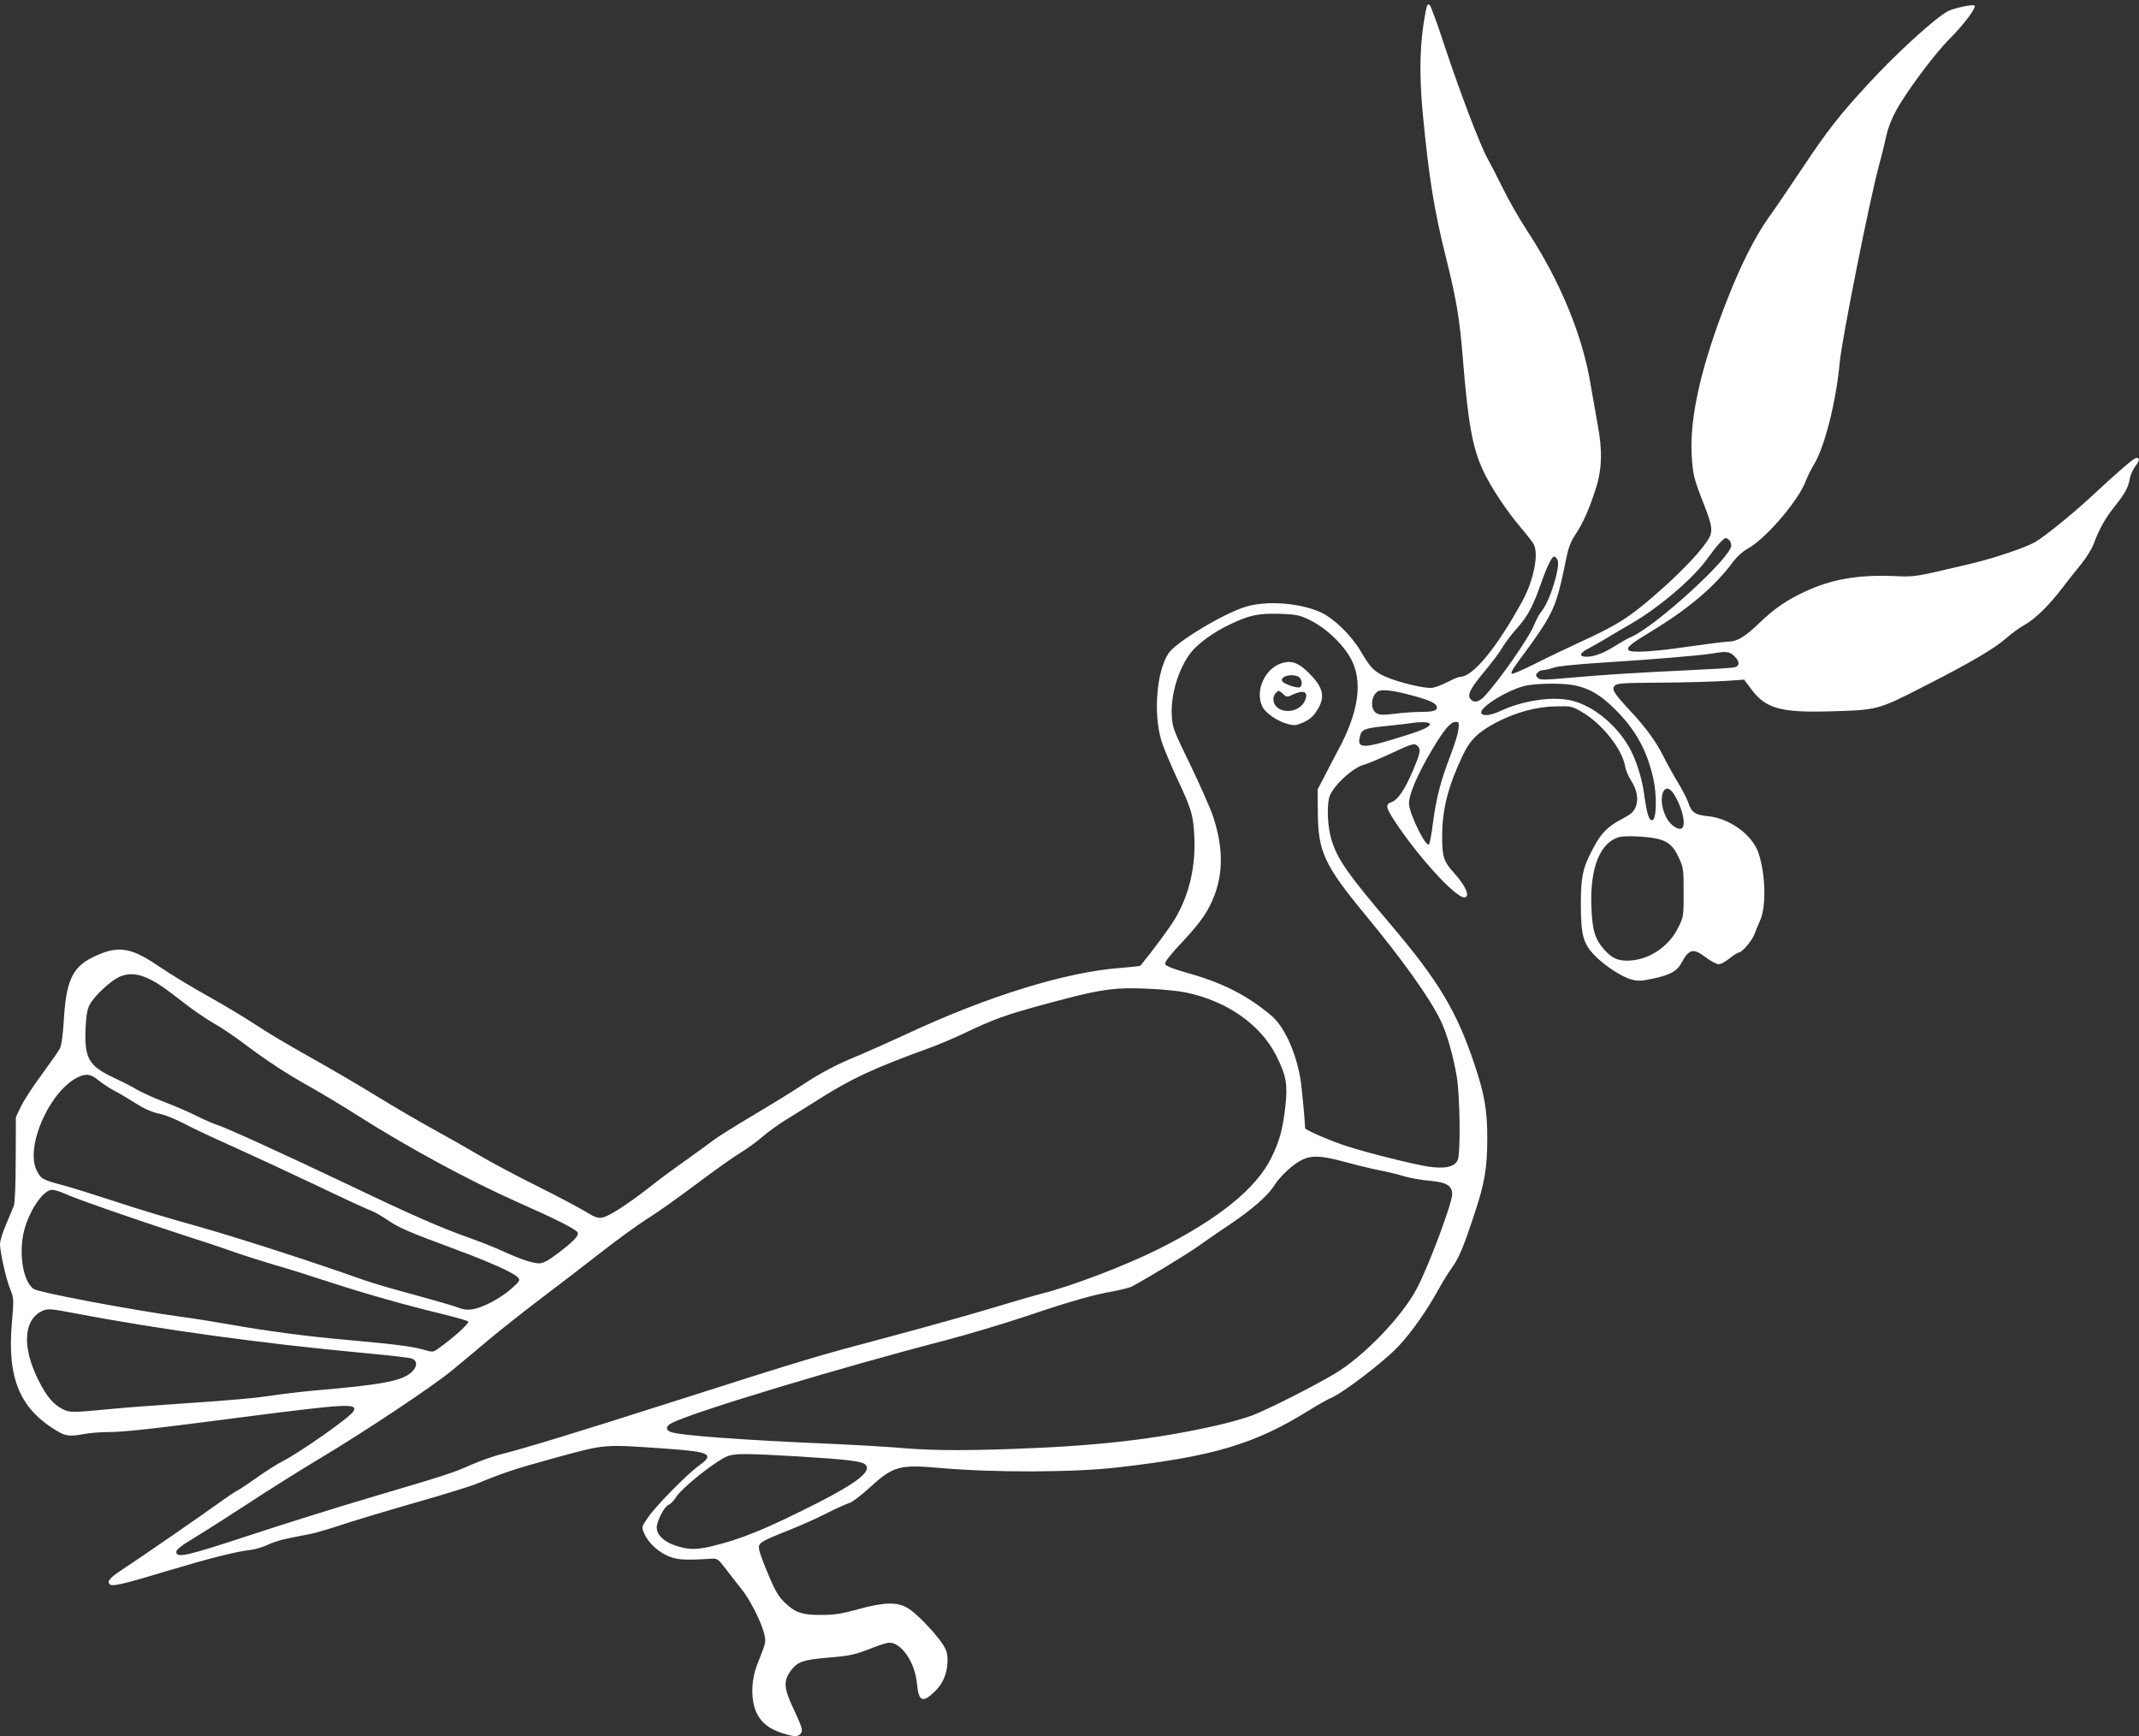 <?xml version="1.0" standalone="no"?>
<!DOCTYPE svg PUBLIC "-//W3C//DTD SVG 20010904//EN"
 "http://www.w3.org/TR/2001/REC-SVG-20010904/DTD/svg10.dtd">
<svg version="1.0" xmlns="http://www.w3.org/2000/svg"
 width="1280pt" height="1039pt" viewBox="0 0 1280 1039"
 preserveAspectRatio="xMidYMid meet">
<rect x="0" y="0" width="1280" height="1039" fill="#333333" stroke="none"/>
<g transform="translate(0,1039) scale(0.1,-0.1)"
fill="#ffffff" stroke="none">
<path d="M8531 10319 c-35 -178 -40 -361 -17 -609 38 -393 68 -578 141 -870
62 -251 80 -357 100 -610 31 -378 57 -520 120 -656 44 -96 143 -245 228 -344
35 -41 69 -85 75 -97 31 -58 0 -216 -68 -340 -154 -281 -296 -453 -372 -453
-9 0 -42 -14 -73 -30 -32 -17 -74 -33 -94 -36 -43 -6 -207 33 -285 69 -65 30
-85 51 -144 151 -56 94 -157 193 -235 230 -124 58 -326 74 -453 35 -134 -41
-416 -211 -461 -278 -72 -107 -93 -363 -42 -527 12 -38 52 -134 89 -214 88
-188 99 -221 106 -338 12 -189 -27 -363 -115 -511 -32 -54 -135 -193 -207
-280 -2 -2 -54 -8 -116 -13 -331 -24 -800 -170 -1290 -399 -92 -43 -218 -99
-280 -125 -133 -54 -231 -106 -348 -184 -47 -31 -173 -109 -280 -172 -107 -64
-213 -130 -235 -147 -22 -17 -98 -72 -169 -123 -71 -50 -173 -125 -225 -167
-130 -101 -236 -169 -276 -177 -28 -5 -45 1 -107 39 -40 24 -167 91 -283 149
-115 57 -275 142 -355 189 -80 47 -203 117 -275 156 -71 39 -218 124 -325 190
-107 66 -293 175 -412 241 -120 67 -264 153 -320 191 -57 38 -182 113 -278
167 -96 53 -230 134 -297 180 -175 119 -250 129 -403 53 -117 -59 -155 -142
-168 -374 -6 -92 -14 -150 -24 -170 -9 -17 -58 -86 -108 -155 -51 -69 -107
-154 -124 -190 l-31 -65 -1 -250 c0 -155 -5 -261 -11 -280 -6 -16 -28 -67 -47
-113 -20 -46 -36 -98 -36 -116 0 -49 37 -214 62 -273 21 -52 21 -57 9 -200
-29 -334 49 -516 275 -649 48 -28 75 -31 159 -15 33 6 94 11 135 11 100 0 255
17 815 90 629 81 690 84 659 33 -22 -36 -321 -246 -424 -298 -30 -15 -98 -58
-150 -95 -52 -37 -106 -73 -120 -80 -14 -7 -52 -32 -85 -56 -110 -80 -513
-358 -592 -409 -84 -55 -105 -77 -86 -96 15 -15 88 3 353 83 233 70 404 114
483 122 32 4 81 18 108 31 27 14 84 32 127 40 42 9 102 20 132 26 30 6 121 33
202 60 80 26 276 85 434 130 159 45 320 95 359 111 146 61 236 91 445 148 333
91 300 88 700 60 251 -18 277 -33 182 -101 -73 -53 -257 -240 -306 -312 -36
-53 -37 -55 -23 -89 23 -54 73 -105 135 -135 58 -27 97 -31 262 -21 44 3 45 2
95 -63 27 -36 69 -89 92 -118 49 -60 117 -193 135 -264 11 -42 10 -54 -5 -95
-10 -26 -28 -72 -39 -102 -29 -77 -34 -173 -14 -244 23 -77 71 -124 157 -154
75 -25 100 -27 117 -10 19 19 15 36 -39 151 -60 126 -62 170 -14 233 38 50 73
62 216 74 136 11 167 18 275 61 40 16 83 29 96 29 73 0 153 -118 165 -243 10
-111 34 -121 110 -46 48 47 73 110 73 184 0 41 -6 61 -30 98 -48 71 -158 185
-208 214 -64 38 -141 36 -297 -7 -95 -26 -140 -34 -215 -34 -116 -1 -159 12
-221 71 -38 36 -57 66 -99 165 -28 66 -54 135 -57 153 -7 42 2 48 170 115 71
28 177 75 235 105 59 30 120 57 135 61 15 3 68 44 118 89 142 131 180 142 417
121 325 -29 804 -28 1072 3 567 65 814 138 1133 335 58 36 121 72 141 80 74
31 314 215 402 307 83 88 176 221 254 364 18 33 48 80 66 105 44 61 71 125
137 325 61 183 77 275 77 455 0 164 -16 259 -74 433 -106 321 -216 505 -502
842 -260 306 -321 393 -356 509 -22 72 -29 184 -15 250 14 64 142 185 213 201
16 4 81 31 144 60 144 67 154 70 174 50 20 -20 15 -43 -30 -149 -47 -110 -89
-172 -125 -185 -38 -13 -37 -30 7 -99 135 -211 370 -472 426 -472 38 0 11 67
-60 145 -64 71 -72 97 -72 222 0 159 36 299 122 480 45 96 92 142 206 202 115
59 237 92 352 94 92 2 97 1 155 -33 121 -69 241 -221 260 -325 3 -22 19 -60
35 -85 37 -58 47 -115 27 -161 -11 -28 -29 -43 -83 -71 -83 -44 -121 -82 -167
-168 -65 -120 -77 -172 -77 -338 0 -185 13 -234 77 -304 59 -62 166 -134 225
-149 39 -11 59 -10 131 5 98 21 141 44 165 87 50 92 73 98 151 39 29 -22 63
-40 76 -40 13 0 42 16 65 35 23 19 48 35 55 35 19 0 79 70 94 110 7 19 22 55
33 80 38 82 34 273 -8 403 -36 110 -172 210 -304 223 -77 7 -99 23 -119 86 -7
20 -35 74 -63 120 -27 45 -65 114 -84 152 -45 90 -104 171 -202 276 -97 105
-110 126 -88 148 13 13 54 16 278 17 145 1 315 6 379 10 l116 8 42 -56 c85
-116 175 -142 466 -134 291 8 291 8 563 147 281 143 426 228 500 293 30 27 79
62 108 78 64 36 146 117 224 219 31 41 82 106 113 143 31 38 65 93 76 123 34
91 71 156 126 224 61 77 80 111 90 165 3 22 18 54 31 72 28 36 30 53 9 53 -15
0 -101 -74 -282 -242 -106 -98 -267 -228 -325 -262 -57 -33 -247 -97 -383
-129 -347 -82 -331 -80 -468 -74 -211 8 -368 -20 -523 -92 -117 -55 -184 -101
-278 -191 -86 -83 -132 -110 -188 -110 -18 0 -125 -14 -238 -30 -211 -31 -344
-38 -355 -20 -11 18 13 37 143 116 212 128 372 263 479 407 27 36 62 68 97 87
105 60 294 280 340 397 12 32 35 78 50 102 64 102 134 379 155 611 11 131 181
983 235 1180 19 69 39 153 46 186 7 34 31 96 54 138 63 116 230 341 325 436
86 87 159 185 147 197 -9 9 -122 -15 -157 -33 -77 -39 -309 -251 -482 -439
-167 -181 -245 -280 -394 -505 -72 -107 -160 -238 -198 -290 -83 -118 -163
-275 -248 -490 -155 -393 -226 -703 -214 -930 7 -121 13 -144 73 -297 54 -138
57 -168 18 -224 -54 -79 -169 -197 -312 -321 -154 -134 -226 -180 -452 -283
-69 -32 -187 -88 -262 -126 -75 -38 -139 -65 -142 -61 -6 10 8 33 90 142 39
52 87 123 108 157 65 109 81 157 131 403 11 53 26 92 51 129 45 67 85 155 123
276 38 117 41 231 11 387 -10 57 -29 162 -41 233 -48 297 -183 624 -384 930
-43 65 -106 176 -140 245 -34 69 -76 150 -93 181 -43 75 -167 401 -259 679
-40 124 -80 231 -87 239 -12 11 -16 5 -25 -40z m1817 -3161 c7 -7 12 -22 12
-33 0 -71 -458 -488 -600 -547 -19 -8 -61 -32 -93 -52 -68 -44 -127 -66 -173
-66 -47 0 -43 21 9 48 23 12 70 39 104 59 34 21 100 60 146 86 173 99 382 277
467 398 50 70 94 119 107 119 5 0 14 -5 21 -12z m-1028 -118 c20 -37 -45 -249
-96 -309 -12 -15 -31 -50 -42 -77 -27 -73 -210 -336 -300 -432 -34 -36 -67
-40 -86 -10 -15 24 9 67 94 168 39 47 85 108 100 135 16 28 56 80 89 117 64
72 94 129 142 265 36 103 66 163 79 163 5 0 14 -9 20 -20z m-1495 -354 c112
-51 230 -166 272 -265 56 -132 26 -307 -89 -519 -28 -54 -68 -128 -87 -167
l-36 -69 1 -136 c1 -236 39 -317 283 -613 225 -272 386 -498 451 -632 37 -75
76 -210 97 -335 20 -118 24 -461 6 -502 -18 -41 -77 -54 -176 -39 -96 15 -360
81 -487 122 -99 32 -250 97 -250 108 -3 67 -22 270 -31 311 -31 161 -97 300
-173 364 -138 116 -284 192 -484 249 -109 31 -148 47 -150 59 -2 11 29 51 77
103 107 113 157 177 191 245 81 161 87 329 19 535 -17 50 -78 188 -136 308
-102 210 -107 222 -111 296 -7 125 41 282 115 377 41 52 137 122 228 165 120
58 173 69 300 66 94 -3 118 -7 170 -31z m2556 -225 c32 -32 30 -59 -5 -65 -11
-3 -127 -10 -256 -16 -324 -15 -525 -28 -729 -46 -156 -14 -175 -14 -189 0
-13 12 -13 18 -2 30 7 9 23 16 35 16 12 0 41 7 64 15 26 9 136 20 294 30 287
18 578 42 652 54 89 15 105 13 136 -18z m-959 -172 c94 -20 157 -58 248 -149
120 -120 187 -244 224 -411 22 -99 19 -242 -6 -247 -20 -4 -32 34 -49 153 -14
106 -51 217 -95 292 -77 129 -207 235 -329 268 -112 31 -295 6 -435 -59 -58
-27 -104 -33 -115 -15 -21 33 173 151 276 168 78 13 220 13 281 0z m-997 -54
c119 -31 163 -49 172 -71 9 -25 -15 -34 -92 -34 -38 0 -110 -5 -158 -11 -76
-9 -91 -8 -113 5 -35 24 -30 102 10 128 21 14 84 8 181 -17z m130 -175 c9 -15
-32 -36 -137 -69 -255 -81 -296 -83 -282 -17 10 52 23 58 166 72 73 8 142 16
153 18 42 7 94 6 100 -4z m172 -37 c-3 -27 -25 -95 -47 -153 -56 -142 -87
-262 -105 -404 -8 -66 -19 -124 -24 -129 -18 -18 -111 169 -119 238 -5 52 46
174 139 331 72 120 109 164 140 164 20 0 21 -3 16 -47z m1296 -395 c54 -94 70
-198 31 -198 -26 0 -65 32 -83 69 -60 117 -10 238 52 129z m-98 -259 c61 -17
89 -42 121 -111 28 -60 29 -69 29 -208 0 -144 0 -146 -33 -212 -52 -106 -160
-183 -274 -195 -75 -8 -120 9 -167 63 -57 64 -73 118 -78 259 -9 233 53 386
168 416 40 10 177 3 234 -12z m-9050 -829 c55 -23 108 -59 232 -156 51 -40
128 -92 171 -117 44 -24 124 -78 178 -119 142 -107 261 -185 407 -266 70 -40
194 -114 275 -166 300 -191 673 -393 962 -521 235 -104 350 -163 357 -181 7
-20 -24 -52 -120 -125 -59 -44 -86 -59 -111 -59 -39 0 -112 25 -218 73 -42 20
-129 54 -195 78 -171 60 -345 136 -723 317 -383 182 -736 344 -795 362 -22 7
-76 31 -120 53 -44 22 -131 60 -195 84 -63 24 -136 58 -163 74 -26 16 -89 48
-140 72 -146 68 -172 115 -165 292 3 70 9 111 22 138 22 44 92 116 155 157 54
36 117 40 186 10z m6221 -89 c246 -51 448 -192 542 -380 59 -117 68 -170 54
-300 -16 -140 -35 -209 -84 -309 -90 -184 -318 -368 -678 -548 -192 -96 -516
-220 -695 -265 -44 -11 -174 -49 -290 -84 -115 -35 -372 -107 -569 -160 -525
-140 -505 -134 -1371 -410 -556 -178 -886 -278 -1002 -306 -44 -11 -125 -39
-180 -63 -114 -51 -153 -63 -606 -197 -186 -55 -510 -156 -719 -225 -386 -127
-443 -140 -443 -100 0 13 33 39 110 85 61 37 207 130 325 207 118 78 307 196
420 264 273 163 672 429 791 526 53 44 155 128 225 188 71 59 210 169 309 244
99 75 260 198 357 274 98 77 226 170 285 207 60 37 194 133 299 212 105 79
221 161 257 182 36 22 94 63 129 94 35 30 97 75 138 100 41 25 134 83 205 128
195 123 322 182 660 305 50 18 142 57 205 87 181 86 244 109 498 178 226 61
314 80 427 89 96 7 312 -5 401 -23z m-6505 -527 c24 -19 66 -47 93 -61 28 -14
85 -48 127 -75 53 -33 97 -53 140 -62 36 -7 102 -34 149 -59 47 -25 171 -84
275 -130 105 -47 332 -152 505 -234 173 -83 329 -155 346 -160 17 -6 59 -31
95 -55 68 -46 118 -68 404 -174 205 -76 353 -142 375 -169 14 -16 10 -22 -40
-67 -64 -57 -172 -114 -233 -123 -30 -5 -55 -2 -82 9 -21 9 -138 43 -259 76
-122 32 -261 73 -311 91 -333 118 -776 260 -1008 325 -150 41 -364 106 -477
144 -113 37 -250 80 -305 95 -130 34 -141 40 -166 92 -68 140 74 465 240 553
54 28 83 25 132 -16z m7461 -488 c69 -19 163 -42 208 -50 46 -9 111 -25 146
-36 34 -10 102 -22 150 -26 98 -8 134 -29 134 -80 0 -54 -140 -429 -211 -564
-88 -168 -319 -408 -491 -510 -129 -77 -391 -209 -489 -248 -41 -16 -135 -43
-209 -60 -372 -85 -723 -125 -1237 -143 -334 -11 -493 -9 -708 10 -66 5 -235
15 -375 21 -534 23 -902 50 -957 71 -31 12 -29 35 6 53 124 65 1001 330 1641
496 129 34 348 99 485 145 267 90 390 125 523 149 46 9 93 21 105 27 91 49
326 191 392 238 44 32 125 87 180 124 141 94 239 178 278 240 40 62 116 132
172 158 58 27 116 23 257 -15z m-7660 -191 c65 -30 414 -151 693 -242 110 -35
252 -82 315 -105 63 -22 174 -57 245 -78 72 -20 220 -67 330 -103 214 -70 455
-138 679 -192 76 -19 143 -38 148 -43 9 -9 -86 -96 -178 -161 -33 -24 -34 -24
-92 -7 -74 20 -160 31 -447 57 -243 21 -491 54 -715 94 -74 13 -202 34 -285
45 -294 40 -850 145 -882 166 -60 38 -90 192 -64 326 25 127 116 268 173 268
14 0 50 -11 80 -25z m63 -715 c500 -96 1126 -181 1707 -235 152 -14 288 -29
302 -35 36 -13 34 -51 -4 -84 -61 -51 -175 -72 -565 -106 -71 -6 -173 -18
-225 -25 -144 -22 -266 -33 -595 -55 -165 -11 -347 -25 -405 -31 -238 -23
-253 -23 -296 -1 -55 28 -97 78 -143 171 -101 199 -91 366 24 417 32 14 45 13
200 -16z m4315 -855 c308 -19 388 -29 409 -50 39 -38 -48 -107 -289 -230 -315
-159 -455 -216 -635 -259 -92 -21 -138 -20 -213 5 -69 23 -112 64 -112 108 0
38 47 129 71 136 11 4 31 24 44 45 37 58 227 210 306 245 44 18 108 18 419 0z"/>
<path d="M7668 6421 c-101 -33 -160 -169 -113 -261 19 -38 90 -86 149 -102 40
-11 51 -10 93 8 31 13 57 33 75 59 62 89 53 145 -40 238 -62 62 -104 77 -164
58z m103 -81 c21 -12 26 -55 6 -63 -15 -6 -85 17 -100 32 -29 29 49 55 94 31z
m-36 -107 c66 31 96 18 75 -33 -38 -91 -190 -84 -190 9 0 11 7 27 16 36 15 15
18 14 40 -6 23 -22 25 -22 59 -6z"/>
</g>
</svg>
